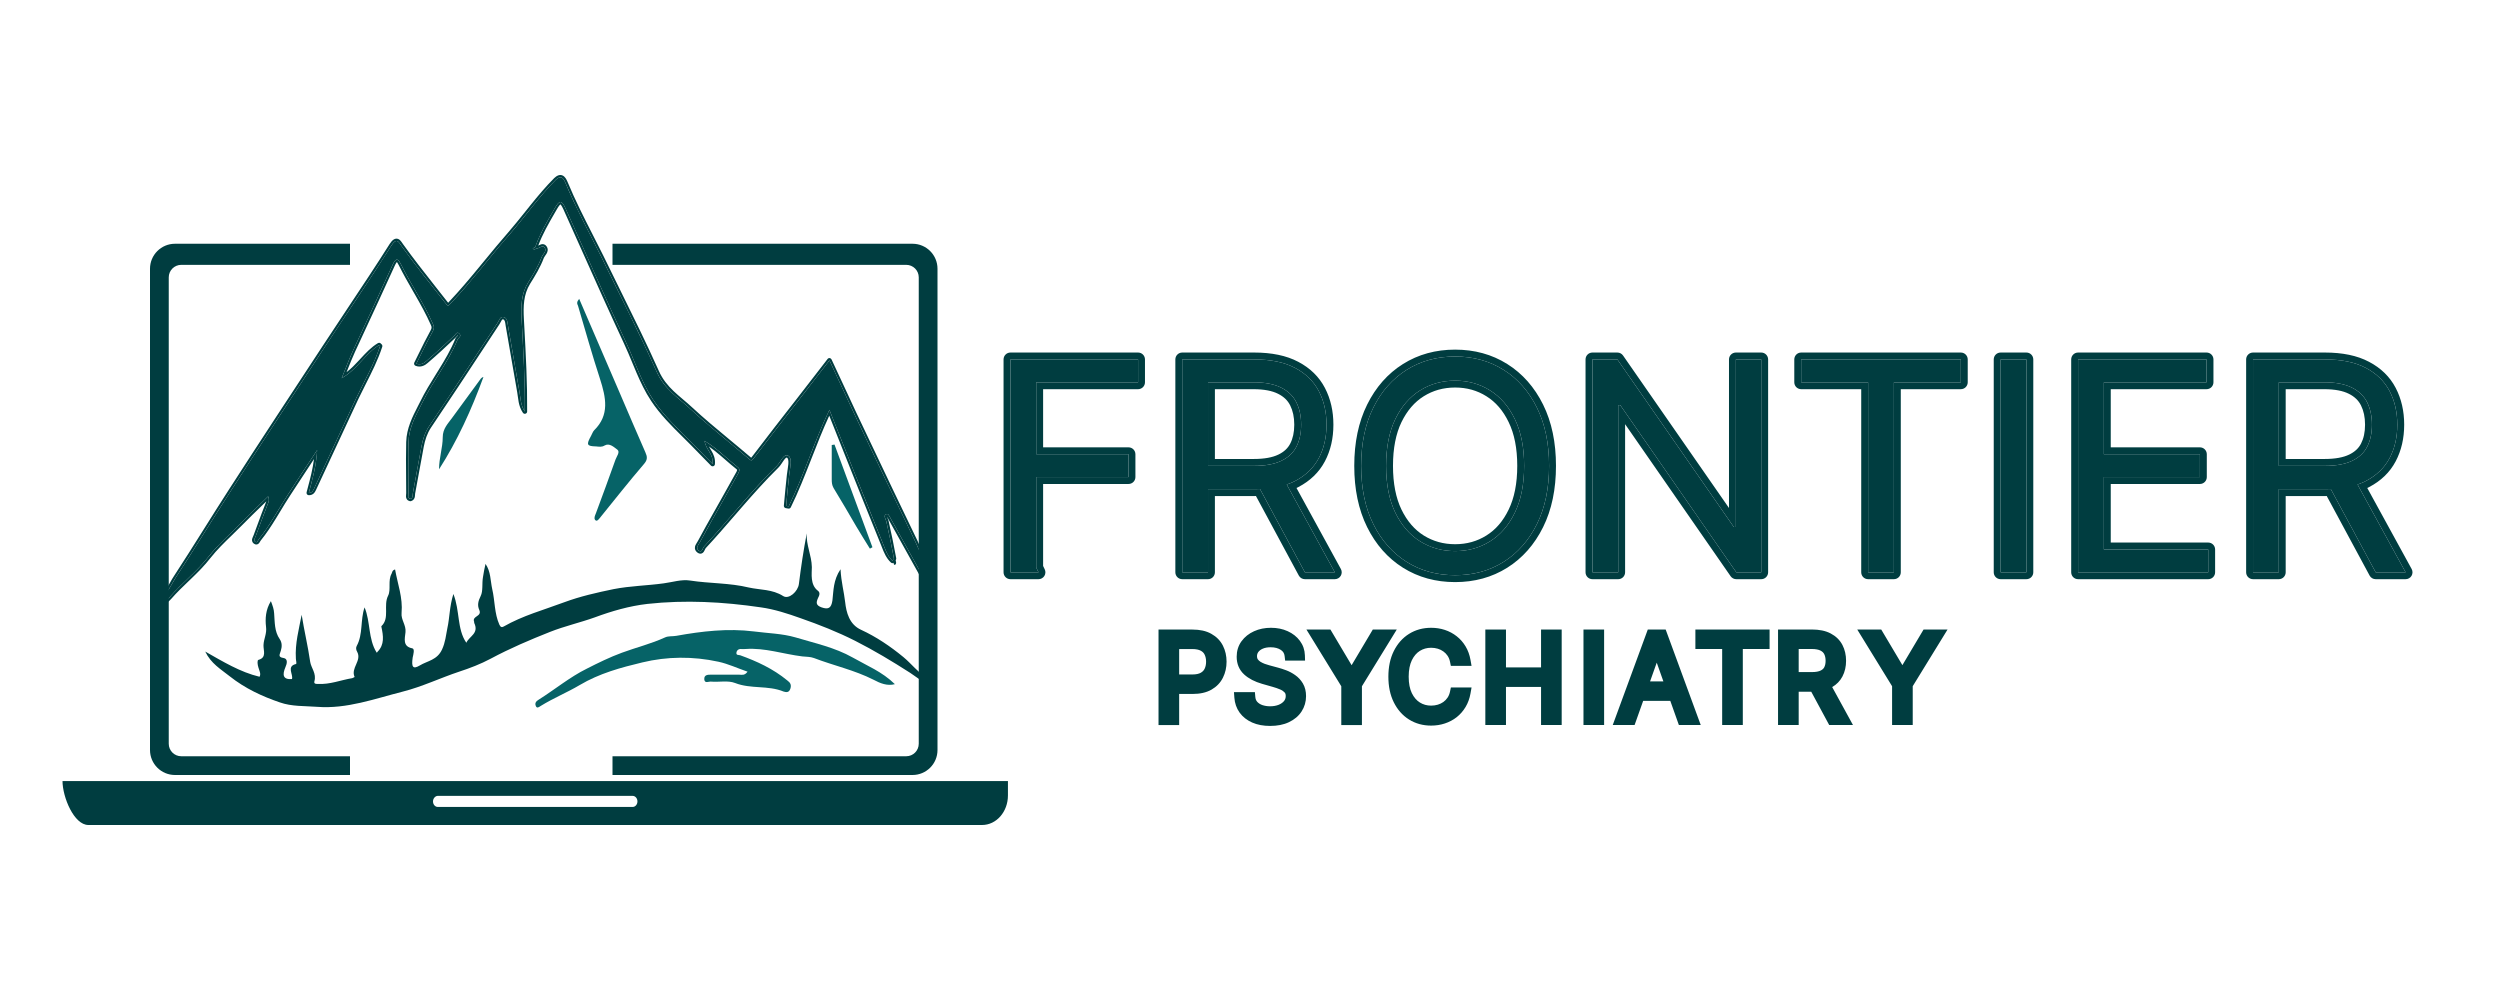 <svg width="200" height="80" viewBox="0 0 200 80" fill="none" xmlns="http://www.w3.org/2000/svg">
<path fill-rule="evenodd" clip-rule="evenodd" d="M122.954 41.926C123.603 40.618 123.927 39.065 123.927 37.269C123.927 35.473 123.603 33.921 122.954 32.612C122.305 31.304 121.416 30.295 120.285 29.586C119.154 28.876 117.862 28.521 116.41 28.521C114.957 28.521 113.666 28.876 112.535 29.586C111.404 30.295 110.514 31.304 109.865 32.612C109.217 33.921 108.892 35.473 108.892 37.269C108.892 39.065 109.217 40.618 109.865 41.926C110.514 43.234 111.404 44.243 112.535 44.953C113.666 45.662 114.957 46.017 116.41 46.017C117.862 46.017 119.154 45.662 120.285 44.953C121.416 44.243 122.305 43.234 122.954 41.926ZM121.191 33.535C121.685 34.55 121.931 35.795 121.931 37.269C121.931 38.744 121.685 39.988 121.191 41.003C120.703 42.017 120.041 42.785 119.204 43.306C118.372 43.827 117.441 44.088 116.41 44.088C115.379 44.088 114.444 43.827 113.607 43.306C112.776 42.785 112.113 42.017 111.62 41.003C111.132 39.988 110.888 38.744 110.888 37.269C110.888 35.795 111.132 34.55 111.62 33.535C112.113 32.521 112.776 31.753 113.607 31.232C114.444 30.711 115.379 30.451 116.41 30.451C117.441 30.451 118.372 30.711 119.204 31.232C120.041 31.753 120.703 32.521 121.191 33.535ZM138.87 28.754H140.899V45.784H138.903L129.623 32.413H129.457V45.784H127.395V28.754H129.39L138.704 42.159H138.87V28.754ZM144.094 28.754V30.584H149.45V45.784H151.512V30.584H156.867V28.754H144.094ZM160.05 28.754H162.112V45.784H160.05V28.754ZM176.525 28.754H166.247V45.784H176.658V43.955H168.309V38.167H175.993V36.338H168.309V30.584H176.525V28.754ZM185.996 28.754H180.242V45.784H182.304V39.132H186.03C186.177 39.132 186.322 39.129 186.463 39.124L190.054 45.784H192.449L188.602 38.762C188.843 38.68 189.069 38.584 189.281 38.475C190.129 38.032 190.758 37.422 191.169 36.646C191.579 35.869 191.784 34.98 191.784 33.976C191.784 32.973 191.579 32.078 191.169 31.29C190.758 30.503 190.126 29.885 189.273 29.436C188.419 28.981 187.327 28.754 185.996 28.754ZM182.304 37.269H185.963C186.872 37.269 187.604 37.136 188.158 36.87C188.718 36.604 189.123 36.227 189.373 35.739C189.628 35.246 189.755 34.658 189.755 33.976C189.755 33.294 189.628 32.698 189.373 32.188C189.118 31.678 188.71 31.285 188.15 31.008C187.59 30.725 186.85 30.584 185.93 30.584H182.304V37.269ZM94.579 45.784V28.754H100.334C101.664 28.754 102.756 28.981 103.61 29.436C104.464 29.885 105.096 30.503 105.506 31.29C105.916 32.078 106.121 32.973 106.121 33.976C106.121 34.98 105.916 35.869 105.506 36.646C105.096 37.422 104.466 38.032 103.618 38.475C103.407 38.584 103.18 38.68 102.939 38.762L106.786 45.784H104.392L100.801 39.124C100.659 39.129 100.514 39.132 100.367 39.132H96.641V45.784H94.579ZM100.3 37.269H96.641V30.584H100.267C101.187 30.584 101.927 30.725 102.487 31.008C103.047 31.285 103.455 31.678 103.71 32.188C103.965 32.698 104.092 33.294 104.092 33.976C104.092 34.658 103.965 35.246 103.71 35.739C103.46 36.227 103.056 36.604 102.496 36.87C101.941 37.136 101.21 37.269 100.3 37.269ZM80.836 28.754V45.784H82.898H83.082L82.898 45.402V43.88V41.976V38.167H90.282V36.338H82.898V30.584H91.047V28.754H80.836Z" fill="#003D40"/>
<path fill-rule="evenodd" clip-rule="evenodd" d="M118.911 42.84L118.912 42.839C119.649 42.38 120.245 41.698 120.694 40.764L120.695 40.762C121.143 39.842 121.38 38.685 121.38 37.269C121.38 35.853 121.143 34.697 120.695 33.777L120.694 33.774C120.245 32.84 119.649 32.158 118.912 31.7L118.911 31.699C118.172 31.236 117.343 31.002 116.41 31.002C115.477 31.002 114.644 31.236 113.899 31.7C113.168 32.158 112.571 32.84 112.116 33.776C111.673 34.696 111.439 35.853 111.439 37.269C111.439 38.685 111.673 39.843 112.116 40.763C112.571 41.698 113.168 42.381 113.899 42.839C114.645 43.303 115.477 43.537 116.41 43.537C117.343 43.537 118.172 43.303 118.911 42.84ZM113.607 43.306C112.776 42.785 112.113 42.017 111.62 41.003C111.132 39.989 110.888 38.744 110.888 37.269C110.888 35.795 111.132 34.55 111.62 33.536C112.113 32.521 112.776 31.753 113.607 31.232C114.444 30.711 115.378 30.451 116.41 30.451C117.441 30.451 118.372 30.711 119.204 31.232C120.041 31.753 120.703 32.521 121.191 33.536C121.684 34.55 121.931 35.795 121.931 37.269C121.931 38.744 121.684 39.989 121.191 41.003C120.703 42.017 120.041 42.785 119.204 43.306C118.372 43.828 117.441 44.088 116.41 44.088C115.378 44.088 114.444 43.828 113.607 43.306ZM140.899 28.203C141.203 28.203 141.45 28.45 141.45 28.754V45.784C141.45 46.089 141.203 46.335 140.899 46.335H138.903C138.723 46.335 138.553 46.247 138.45 46.099L130.008 33.934V45.784C130.008 46.089 129.761 46.335 129.457 46.335H127.394C127.09 46.335 126.843 46.089 126.843 45.784V28.754C126.843 28.45 127.09 28.203 127.394 28.203H129.39C129.571 28.203 129.74 28.292 129.843 28.44L138.319 40.64V28.754C138.319 28.45 138.566 28.203 138.87 28.203H140.899ZM138.87 42.159H138.704L129.39 28.754H127.394V45.784H129.457V32.413H129.623L138.903 45.784H140.899V28.754H138.87V42.159ZM144.094 31.135C143.79 31.135 143.543 30.888 143.543 30.584V28.754C143.543 28.45 143.79 28.203 144.094 28.203H156.867C157.171 28.203 157.418 28.45 157.418 28.754V30.584C157.418 30.888 157.171 31.135 156.867 31.135H152.063V45.784C152.063 46.089 151.816 46.335 151.512 46.335H149.449C149.145 46.335 148.898 46.089 148.898 45.784V31.135H144.094ZM149.449 30.584V45.784H151.512V30.584H156.867V28.754H144.094V30.584H149.449ZM162.112 28.203C162.416 28.203 162.663 28.45 162.663 28.754V45.784C162.663 46.089 162.416 46.335 162.112 46.335H160.05C159.745 46.335 159.499 46.089 159.499 45.784V28.754C159.499 28.45 159.745 28.203 160.05 28.203H162.112ZM165.696 28.754C165.696 28.45 165.942 28.203 166.247 28.203H176.525C176.829 28.203 177.076 28.45 177.076 28.754V30.584C177.076 30.888 176.829 31.135 176.525 31.135H168.86V35.787H175.993C176.297 35.787 176.544 36.034 176.544 36.338V38.167C176.544 38.472 176.297 38.718 175.993 38.718H168.86V43.404H176.658C176.962 43.404 177.209 43.651 177.209 43.955V45.784C177.209 46.089 176.962 46.335 176.658 46.335H166.247C165.942 46.335 165.696 46.089 165.696 45.784V28.754ZM168.309 43.955V38.167H175.993V36.338H168.309V30.584H176.525V28.754H166.247V45.784H176.658V43.955H168.309ZM179.691 28.754C179.691 28.45 179.938 28.203 180.242 28.203H185.996C187.384 28.203 188.572 28.439 189.53 28.949C190.473 29.445 191.191 30.141 191.657 31.036C192.113 31.911 192.335 32.896 192.335 33.976C192.335 35.056 192.113 36.037 191.656 36.903C191.189 37.787 190.474 38.473 189.536 38.963L189.534 38.965C189.484 38.99 189.433 39.015 189.382 39.04L192.932 45.52C193.026 45.69 193.022 45.898 192.923 46.065C192.824 46.233 192.644 46.335 192.449 46.335H190.054C189.852 46.335 189.665 46.224 189.569 46.046L186.139 39.682C186.102 39.683 186.066 39.683 186.03 39.683H182.855V45.784C182.855 46.089 182.608 46.335 182.304 46.335H180.242C179.938 46.335 179.691 46.089 179.691 45.784V28.754ZM182.304 39.132H186.03C186.177 39.132 186.322 39.129 186.463 39.124L190.054 45.784H192.449L188.602 38.762C188.782 38.701 188.954 38.632 189.117 38.556C189.173 38.53 189.227 38.503 189.281 38.475C190.129 38.032 190.758 37.422 191.169 36.646C191.579 35.87 191.784 34.98 191.784 33.976C191.784 32.973 191.579 32.078 191.169 31.29C190.758 30.503 190.126 29.885 189.273 29.436C188.419 28.981 187.327 28.754 185.996 28.754H180.242V45.784H182.304V39.132ZM187.92 36.373L187.922 36.373C188.387 36.151 188.695 35.854 188.882 35.488L188.883 35.486C189.089 35.087 189.204 34.59 189.204 33.976C189.204 33.363 189.09 32.855 188.88 32.435C188.683 32.042 188.369 31.731 187.906 31.502L187.902 31.5C187.446 31.27 186.801 31.135 185.93 31.135H182.855V36.718H185.963C186.826 36.718 187.467 36.591 187.92 36.373ZM94.028 28.754C94.028 28.45 94.275 28.203 94.579 28.203H100.333C101.721 28.203 102.91 28.44 103.868 28.949C104.811 29.446 105.528 30.141 105.994 31.036C106.451 31.911 106.672 32.896 106.672 33.976C106.672 35.056 106.451 36.037 105.993 36.903C105.526 37.787 104.811 38.473 103.873 38.963L103.871 38.965C103.821 38.99 103.771 39.015 103.72 39.04L107.27 45.52C107.363 45.69 107.36 45.898 107.26 46.065C107.161 46.233 106.981 46.335 106.786 46.335H104.391C104.189 46.335 104.003 46.224 103.906 46.046L100.476 39.682C100.44 39.683 100.403 39.683 100.367 39.683H97.192V45.784C97.192 46.089 96.946 46.335 96.641 46.335H94.579C94.275 46.335 94.028 46.089 94.028 45.784V28.754ZM100.8 39.124L104.391 45.784H106.786L102.939 38.762C103.119 38.701 103.291 38.632 103.454 38.556C103.51 38.53 103.564 38.503 103.618 38.475C104.466 38.032 105.095 37.422 105.506 36.646C105.916 35.87 106.121 34.98 106.121 33.976C106.121 32.973 105.916 32.078 105.506 31.29C105.095 30.503 104.464 29.885 103.61 29.436C102.756 28.981 101.664 28.754 100.333 28.754H94.579V45.784H96.641V39.132H100.367C100.514 39.132 100.659 39.129 100.8 39.124ZM103.71 35.739C103.965 35.246 104.092 34.658 104.092 33.976C104.092 33.294 103.965 32.699 103.71 32.188C103.455 31.678 103.047 31.285 102.487 31.008C101.927 30.725 101.187 30.584 100.267 30.584H96.641V37.269H100.3C101.209 37.269 101.941 37.136 102.495 36.87C103.055 36.604 103.46 36.227 103.71 35.739ZM97.192 36.718H100.3C101.163 36.718 101.804 36.591 102.257 36.373L102.259 36.373C102.724 36.151 103.032 35.854 103.219 35.488L103.22 35.486C103.427 35.087 103.541 34.59 103.541 33.976C103.541 33.363 103.427 32.855 103.217 32.435C103.021 32.042 102.706 31.731 102.243 31.502L102.239 31.5C101.783 31.27 101.138 31.135 100.267 31.135H97.192V36.718ZM80.835 46.335C80.531 46.335 80.284 46.089 80.284 45.784V28.754C80.284 28.45 80.531 28.203 80.835 28.203H91.047C91.351 28.203 91.598 28.45 91.598 28.754V30.584C91.598 30.888 91.351 31.135 91.047 31.135H83.449V35.787H90.282C90.586 35.787 90.833 36.034 90.833 36.338V38.167C90.833 38.472 90.586 38.718 90.282 38.718H83.449V45.276L83.578 45.546C83.66 45.716 83.649 45.917 83.548 46.078C83.447 46.238 83.271 46.335 83.082 46.335H80.835ZM83.082 45.784L82.898 45.402V38.167H90.282V36.338H82.898V30.584H91.047V28.754H80.835V45.784H83.082ZM124.478 37.269C124.478 39.131 124.142 40.771 123.448 42.171C122.758 43.561 121.802 44.651 120.577 45.42C119.351 46.189 117.956 46.568 116.41 46.568C114.863 46.568 113.468 46.189 112.242 45.42C111.017 44.651 110.061 43.561 109.372 42.171C108.678 40.771 108.341 39.131 108.341 37.269C108.341 35.407 108.678 33.768 109.372 32.368C110.061 30.977 111.017 29.888 112.242 29.119C113.468 28.349 114.863 27.97 116.41 27.97C117.956 27.97 119.351 28.349 120.577 29.119C121.802 29.888 122.758 30.977 123.448 32.368C124.142 33.768 124.478 35.407 124.478 37.269ZM160.05 28.754H162.112V45.784H160.05V28.754ZM123.927 37.269C123.927 39.066 123.602 40.618 122.954 41.926C122.305 43.234 121.415 44.243 120.285 44.953C119.154 45.663 117.862 46.017 116.41 46.017C114.957 46.017 113.665 45.663 112.534 44.953C111.404 44.243 110.514 43.234 109.865 41.926C109.217 40.618 108.892 39.066 108.892 37.269C108.892 35.473 109.217 33.921 109.865 32.613C110.514 31.304 111.404 30.295 112.534 29.586C113.665 28.876 114.957 28.521 116.41 28.521C117.862 28.521 119.154 28.876 120.285 29.586C121.415 30.295 122.305 31.304 122.954 32.613C123.602 33.921 123.927 35.473 123.927 37.269ZM182.304 37.269V30.584H185.93C186.85 30.584 187.59 30.725 188.15 31.008C188.71 31.285 189.117 31.678 189.372 32.188C189.627 32.699 189.755 33.294 189.755 33.976C189.755 34.658 189.627 35.246 189.372 35.739C189.123 36.227 188.718 36.604 188.158 36.87C187.604 37.136 186.872 37.269 185.963 37.269H182.304Z" fill="#003D40"/>
<path fill-rule="evenodd" clip-rule="evenodd" d="M102.769 52.481L102.812 52.846H104.404L104.391 52.419C104.377 51.993 104.243 51.604 103.99 51.265C103.744 50.932 103.416 50.677 103.019 50.497C102.615 50.311 102.164 50.223 101.676 50.223C101.19 50.223 100.737 50.312 100.325 50.499C99.915 50.683 99.577 50.949 99.323 51.298L99.322 51.298C99.06 51.659 98.934 52.078 98.934 52.539C98.934 53.102 99.13 53.588 99.534 53.958C99.904 54.296 100.388 54.54 100.963 54.706L101.803 54.946L101.805 54.946C102.028 55.008 102.233 55.08 102.421 55.16C102.581 55.229 102.695 55.312 102.774 55.401C102.821 55.454 102.859 55.534 102.859 55.679C102.859 55.839 102.814 55.965 102.729 56.075C102.632 56.195 102.495 56.3 102.3 56.381C102.107 56.459 101.879 56.503 101.609 56.503C101.381 56.503 101.174 56.469 100.986 56.406C100.813 56.345 100.681 56.257 100.578 56.146C100.496 56.054 100.44 55.93 100.424 55.75L100.392 55.372H98.717L98.749 55.815C98.781 56.257 98.918 56.659 99.168 57.007L99.168 57.008L99.169 57.009C99.421 57.356 99.761 57.619 100.174 57.803L100.175 57.803C100.596 57.989 101.078 58.074 101.609 58.074C102.177 58.074 102.686 57.98 103.121 57.771C103.547 57.568 103.89 57.285 104.128 56.914C104.366 56.547 104.484 56.136 104.484 55.692C104.484 55.317 104.407 54.97 104.229 54.672C104.07 54.405 103.864 54.181 103.613 54.007C103.386 53.846 103.146 53.717 102.892 53.622C102.665 53.537 102.455 53.468 102.261 53.417L101.569 53.23L101.568 53.23C101.455 53.2 101.329 53.161 101.187 53.111C101.064 53.066 100.946 53.009 100.833 52.94C100.743 52.883 100.673 52.815 100.618 52.737C100.584 52.684 100.559 52.611 100.559 52.499C100.559 52.367 100.595 52.259 100.665 52.161C100.742 52.058 100.855 51.966 101.022 51.894C101.186 51.823 101.392 51.781 101.649 51.781C101.998 51.781 102.264 51.859 102.467 51.993C102.649 52.112 102.743 52.265 102.769 52.481ZM116.069 53.271H117.724L117.638 52.786C117.568 52.392 117.439 52.032 117.246 51.711C117.057 51.394 116.82 51.123 116.535 50.9C116.252 50.677 115.935 50.508 115.587 50.393C115.241 50.279 114.874 50.223 114.49 50.223C113.838 50.223 113.244 50.383 112.72 50.712C112.197 51.04 111.792 51.504 111.502 52.089C111.209 52.681 111.07 53.368 111.07 54.135C111.07 54.903 111.209 55.59 111.502 56.182C111.792 56.767 112.197 57.231 112.72 57.559C113.244 57.888 113.838 58.048 114.49 58.048C114.874 58.048 115.241 57.992 115.587 57.877C115.935 57.763 116.251 57.596 116.534 57.375L116.535 57.374L116.536 57.373C116.82 57.148 117.057 56.876 117.246 56.559C117.439 56.237 117.568 55.877 117.638 55.485L117.724 54.999H116.07L116.001 55.329C115.962 55.517 115.896 55.674 115.807 55.808L115.806 55.809C115.714 55.947 115.602 56.063 115.47 56.158C115.338 56.252 115.19 56.324 115.024 56.374C114.855 56.424 114.678 56.45 114.49 56.45C114.151 56.45 113.854 56.365 113.588 56.2C113.331 56.038 113.115 55.795 112.946 55.449C112.785 55.114 112.695 54.681 112.695 54.135C112.695 53.59 112.785 53.157 112.946 52.822C113.115 52.476 113.331 52.232 113.588 52.071C113.854 51.906 114.151 51.821 114.49 51.821C114.678 51.821 114.855 51.847 115.024 51.897C115.189 51.946 115.336 52.019 115.468 52.115L115.47 52.116L115.473 52.118C115.603 52.21 115.714 52.324 115.806 52.462L115.807 52.464L115.808 52.465C115.896 52.595 115.962 52.751 116.001 52.941L116.069 53.271ZM118.827 50.361V57.999H120.478V54.953H123.284V57.999H124.935V50.361H123.284V53.394H120.478V50.361H118.827ZM128.329 57.999V50.361H126.678V57.999H128.329ZM129.02 57.999H130.768L131.453 56.07H133.624L134.309 57.999H136.058L133.253 50.361H131.824L129.02 57.999ZM132.539 53.012L133.071 54.512H132.006L132.539 53.012ZM135.631 50.361V51.919H137.773V57.999H139.425V51.919H141.567V50.361H135.631ZM142.243 50.361V57.999H143.895V55.338H144.9L146.335 57.999H148.237L146.575 54.966C146.928 54.759 147.205 54.478 147.392 54.124C147.592 53.746 147.686 53.322 147.686 52.863C147.686 52.404 147.592 51.979 147.394 51.597C147.187 51.202 146.871 50.897 146.462 50.681C146.043 50.458 145.533 50.361 144.958 50.361H142.243ZM143.895 53.767V51.919H144.932C145.263 51.919 145.488 51.971 145.633 52.044L145.635 52.045L145.636 52.046C145.788 52.121 145.881 52.217 145.939 52.333C146.007 52.469 146.048 52.642 146.048 52.863C146.048 53.084 146.007 53.251 145.941 53.378L145.941 53.38C145.888 53.483 145.799 53.574 145.646 53.647L145.644 53.648C145.498 53.718 145.274 53.767 144.945 53.767H143.895ZM150.498 50.361H148.579L151.367 54.896V57.999H153.018V54.896L155.805 50.361H153.886L152.192 53.212L150.498 50.361ZM106.435 50.365H104.516L107.303 54.9V58.004H108.954V54.9L111.741 50.365H109.823L108.129 53.216L106.435 50.365ZM92.682 50.365V58.004H94.333V55.516H95.41C95.987 55.516 96.498 55.411 96.918 55.172L96.919 55.172L96.92 55.171C97.325 54.938 97.635 54.618 97.836 54.212C98.031 53.821 98.125 53.393 98.125 52.934C98.125 52.474 98.031 52.046 97.835 51.657C97.631 51.252 97.318 50.936 96.91 50.708C96.49 50.469 95.977 50.365 95.397 50.365H92.682ZM94.333 53.958V51.923H95.37C95.7 51.923 95.92 51.98 96.061 52.058L96.063 52.059L96.064 52.059C96.216 52.142 96.313 52.247 96.372 52.376L96.373 52.377L96.374 52.379C96.446 52.531 96.487 52.713 96.487 52.934C96.487 53.154 96.446 53.338 96.373 53.493L96.372 53.495C96.311 53.626 96.213 53.735 96.06 53.822C95.922 53.901 95.707 53.958 95.383 53.958H94.333Z" fill="#003D40"/>
<path d="M5 62.467C5 63.78 5.925 66 7.072 66H78.563C79.71 66 80.635 64.946 80.635 63.632V62.485H5V62.467ZM50.607 64.557H35.028C34.806 64.557 34.64 64.354 34.64 64.113C34.64 63.873 34.825 63.669 35.028 63.669H50.607C50.829 63.669 50.995 63.873 50.995 64.113C50.995 64.354 50.829 64.557 50.607 64.557Z" fill="#003D40"/>
<path d="M12.921 47.684C13.494 47.388 13.716 46.722 14.049 46.222C15.548 43.928 16.991 41.56 18.471 39.265C20.95 35.417 23.467 31.587 25.983 27.757C27.759 25.038 29.591 22.373 31.33 19.616C31.737 18.988 31.903 19.376 32.089 19.635C33.217 21.208 34.42 22.688 35.604 24.205C35.826 24.483 35.826 24.538 36.085 24.242C37.731 22.503 39.193 20.542 40.784 18.728C42.024 17.304 43.134 15.713 44.466 14.38C44.855 14.011 45.058 14.214 45.225 14.603C46.076 16.656 47.13 18.58 48.111 20.56C49.591 23.613 51.145 26.629 52.533 29.737C53.162 31.162 54.291 31.828 55.253 32.734C56.751 34.122 58.342 35.361 59.897 36.694C60.1 36.86 60.119 36.897 60.304 36.657C61.488 35.102 62.69 33.548 63.893 32.013C64.707 30.977 65.503 29.922 66.354 28.83C67.02 30.236 67.667 31.661 68.333 33.086C69.962 36.509 71.59 39.95 73.236 43.354C73.532 43.983 73.773 44.686 74.217 45.204C74.217 45.593 74.217 45.963 74.217 46.352C73.902 46.499 73.865 46.185 73.754 45.981C72.922 44.483 72.089 42.984 71.257 41.486C71.146 41.282 71.053 41.023 70.868 41.153C70.665 41.264 70.85 41.504 70.905 41.708C71.127 42.688 71.331 43.687 71.516 44.686C71.479 44.742 71.442 44.797 71.405 44.871C70.998 44.501 70.831 43.965 70.628 43.465C69.203 39.968 67.815 36.453 66.354 32.79C65.114 35.38 64.3 38.063 63.097 40.505C63.023 40.486 62.968 40.486 62.894 40.468C62.968 39.654 63.042 38.821 63.134 38.007C63.19 37.471 63.412 36.712 63.079 36.472C62.709 36.213 62.45 36.99 62.135 37.286C60.082 39.302 58.287 41.615 56.326 43.724C56.196 43.854 56.159 44.298 55.863 44.02C55.641 43.798 55.9 43.558 55.993 43.373C56.585 42.263 57.214 41.171 57.824 40.079C58.231 39.358 58.638 38.618 59.045 37.896C59.157 37.711 59.212 37.526 59.045 37.397C58.176 36.712 57.38 35.88 56.363 35.269C56.474 35.991 57.084 36.305 57.01 37.119C56.418 36.509 55.9 35.991 55.382 35.454C54.291 34.344 53.125 33.308 52.237 31.957C51.312 30.57 50.794 28.904 50.072 27.369C48.425 23.835 46.853 20.246 45.243 16.675C44.929 15.99 44.762 15.99 44.374 16.675C43.8 17.674 43.208 18.654 42.819 19.765C42.745 19.802 42.671 19.838 42.616 19.894C42.727 19.987 42.819 19.95 42.912 19.876C43.134 19.913 43.393 19.543 43.578 19.82C43.763 20.098 43.43 20.32 43.337 20.56C43.06 21.3 42.653 21.966 42.246 22.614C41.691 23.52 41.672 24.501 41.728 25.537C41.857 27.961 42.005 30.384 41.987 32.919C41.635 32.401 41.654 31.865 41.561 31.365C41.247 29.589 40.951 27.813 40.636 26.037C40.599 25.778 40.581 25.445 40.303 25.371C40.007 25.297 39.952 25.611 39.804 25.833C37.99 28.59 36.177 31.365 34.327 34.103C33.994 34.603 33.828 35.139 33.717 35.713C33.476 36.953 33.273 38.192 33.032 39.432C32.995 39.598 33.069 39.839 32.828 39.913C32.588 39.857 32.681 39.617 32.681 39.45C32.681 38.081 32.644 36.731 32.681 35.361C32.718 34.159 33.291 33.197 33.791 32.198C34.642 30.459 35.863 28.978 36.603 27.165C36.677 26.999 36.991 26.888 36.714 26.666C36.529 26.518 36.455 26.758 36.325 26.869C35.585 27.572 34.845 28.257 34.087 28.904C33.902 29.071 33.624 29.219 33.31 29.089C33.735 28.238 34.142 27.369 34.605 26.536C34.734 26.296 34.753 26.148 34.623 25.889C33.883 24.224 32.865 22.743 32.07 21.134C31.903 20.801 31.718 20.523 31.441 21.115C30.386 23.446 29.313 25.741 28.24 28.053C27.944 28.701 27.685 29.385 27.334 30.255C28.592 29.552 29.239 28.257 30.331 27.609C30.349 27.628 30.386 27.665 30.405 27.683C29.924 29.163 29.147 30.477 28.499 31.846C27.37 34.27 26.242 36.694 25.113 39.117C25.021 39.302 24.947 39.432 24.706 39.432C24.984 38.359 25.298 37.323 25.372 36.009C24.521 37.286 23.781 38.414 23.041 39.561C22.264 40.745 21.598 42.041 20.71 43.132C20.617 43.243 20.58 43.465 20.414 43.336C20.266 43.225 20.395 43.058 20.451 42.91C20.765 42.078 21.061 41.227 21.394 40.394C21.468 40.191 21.579 40.024 21.45 39.709C20.691 40.45 19.951 41.153 19.23 41.893C18.379 42.762 17.454 43.558 16.695 44.52C15.751 45.741 14.567 46.629 13.587 47.758C13.383 47.98 13.217 48.146 12.921 48.109C12.921 48.017 12.921 47.85 12.921 47.684Z" fill="#003D40"/>
<path fill-rule="evenodd" clip-rule="evenodd" d="M12.736 47.684C12.736 47.614 12.774 47.551 12.836 47.519C13.08 47.393 13.257 47.185 13.419 46.93C13.494 46.811 13.564 46.686 13.636 46.558L13.651 46.529C13.727 46.393 13.807 46.252 13.895 46.12C14.719 44.858 15.524 43.578 16.328 42.3C16.987 41.251 17.646 40.203 18.316 39.165C20.795 35.316 23.312 31.486 25.828 27.656C26.496 26.633 27.171 25.62 27.845 24.607C28.967 22.922 30.087 21.239 31.173 19.518L31.174 19.516C31.281 19.351 31.386 19.231 31.495 19.161C31.616 19.085 31.746 19.07 31.867 19.123C31.97 19.169 32.045 19.255 32.096 19.322C32.126 19.361 32.162 19.415 32.193 19.46C32.211 19.487 32.227 19.511 32.239 19.527C33.088 20.711 33.979 21.841 34.875 22.978C35.166 23.347 35.458 23.717 35.749 24.09C35.77 24.117 35.788 24.14 35.804 24.16C35.823 24.184 35.839 24.204 35.853 24.221C35.876 24.198 35.906 24.166 35.945 24.12C35.947 24.118 35.949 24.116 35.95 24.115C36.769 23.25 37.543 22.329 38.312 21.395C38.457 21.22 38.601 21.045 38.745 20.869C39.37 20.108 39.997 19.345 40.645 18.607C41.113 18.069 41.561 17.508 42.013 16.944C42.157 16.764 42.301 16.584 42.446 16.404C43.046 15.66 43.662 14.923 44.335 14.25L44.338 14.247C44.547 14.048 44.775 13.937 45.003 14.038C45.105 14.083 45.182 14.162 45.241 14.244C45.3 14.328 45.35 14.427 45.395 14.53L45.395 14.532C46.009 16.013 46.728 17.424 47.452 18.845C47.728 19.386 48.005 19.929 48.277 20.478L48.277 20.479C48.724 21.402 49.179 22.322 49.634 23.243C50.682 25.365 51.733 27.492 52.702 29.662L52.702 29.662C53.004 30.345 53.425 30.848 53.895 31.296C54.131 31.52 54.378 31.73 54.63 31.942L54.649 31.959C54.893 32.165 55.141 32.375 55.379 32.599C56.343 33.492 57.342 34.32 58.349 35.155C58.904 35.615 59.46 36.076 60.015 36.552C60.028 36.562 60.039 36.571 60.049 36.579C60.068 36.595 60.083 36.608 60.097 36.618C60.112 36.601 60.131 36.577 60.157 36.544C61.341 34.989 62.544 33.435 63.747 31.899L63.747 31.898C64.193 31.331 64.631 30.761 65.077 30.181C65.446 29.701 65.82 29.214 66.208 28.717C66.247 28.666 66.31 28.639 66.374 28.646C66.438 28.654 66.493 28.693 66.521 28.751C66.916 29.587 67.306 30.43 67.697 31.275C67.964 31.852 68.231 32.43 68.501 33.007C68.82 33.678 69.139 34.349 69.458 35.021C70.767 37.777 72.079 40.537 73.403 43.274L73.404 43.276C73.475 43.426 73.542 43.581 73.609 43.734L73.621 43.762C73.692 43.924 73.763 44.085 73.838 44.241C73.988 44.554 74.151 44.843 74.357 45.084C74.386 45.118 74.402 45.16 74.402 45.204V46.352C74.402 46.423 74.36 46.488 74.296 46.519C74.195 46.566 74.089 46.59 73.984 46.565C73.878 46.539 73.806 46.472 73.76 46.407C73.715 46.346 73.683 46.275 73.659 46.219C73.654 46.207 73.649 46.195 73.644 46.184C73.625 46.139 73.61 46.103 73.592 46.07C73.592 46.07 73.592 46.07 73.592 46.07L71.095 41.575L71.094 41.574C71.079 41.547 71.064 41.518 71.051 41.492C71.037 41.465 71.025 41.44 71.012 41.417C70.994 41.383 70.979 41.357 70.965 41.337C70.966 41.34 70.967 41.342 70.968 41.346C70.978 41.382 70.995 41.424 71.018 41.48L71.019 41.482C71.04 41.533 71.066 41.596 71.083 41.659C71.084 41.661 71.085 41.664 71.085 41.667C71.308 42.65 71.512 43.651 71.697 44.653C71.706 44.7 71.696 44.749 71.669 44.789C71.632 44.845 71.601 44.892 71.57 44.954C71.544 45.006 71.495 45.043 71.438 45.053C71.382 45.064 71.323 45.047 71.28 45.008C70.897 44.66 70.707 44.175 70.539 43.744C70.511 43.672 70.484 43.603 70.456 43.535C69.393 40.926 68.35 38.306 67.282 35.622C66.971 34.839 66.657 34.05 66.34 33.254C65.815 34.39 65.364 35.542 64.917 36.686L64.884 36.77C64.375 38.069 63.868 39.358 63.263 40.587C63.225 40.665 63.137 40.706 63.052 40.684C63.026 40.678 63.002 40.674 62.969 40.67C62.937 40.665 62.896 40.659 62.849 40.648C62.76 40.625 62.701 40.542 62.709 40.451C62.715 40.389 62.721 40.327 62.726 40.264C62.795 39.511 62.865 38.741 62.95 37.987C62.963 37.866 62.984 37.733 63.004 37.604C63.007 37.585 63.01 37.566 63.013 37.546C63.036 37.396 63.058 37.25 63.068 37.115C63.078 36.979 63.075 36.865 63.055 36.778C63.036 36.692 63.005 36.647 62.971 36.622C62.949 36.606 62.936 36.605 62.932 36.605C62.928 36.604 62.92 36.605 62.903 36.613C62.862 36.634 62.806 36.686 62.734 36.782C62.683 36.849 62.635 36.922 62.583 37.001C62.561 37.033 62.54 37.066 62.517 37.1C62.443 37.21 62.358 37.329 62.264 37.419C61.243 38.422 60.285 39.499 59.335 40.592C59.145 40.811 58.954 41.031 58.764 41.251C58.006 42.127 57.247 43.005 56.461 43.85C56.459 43.852 56.458 43.853 56.456 43.855C56.457 43.855 56.455 43.856 56.452 43.861C56.449 43.865 56.445 43.871 56.441 43.879C56.431 43.895 56.42 43.916 56.407 43.943C56.404 43.95 56.401 43.957 56.398 43.965C56.376 44.011 56.346 44.076 56.31 44.129C56.27 44.188 56.191 44.281 56.06 44.294C55.932 44.306 55.823 44.236 55.736 44.155C55.735 44.154 55.734 44.153 55.732 44.151C55.65 44.069 55.602 43.974 55.592 43.869C55.583 43.77 55.609 43.68 55.64 43.608C55.671 43.538 55.713 43.472 55.747 43.42C55.752 43.413 55.756 43.406 55.761 43.399C55.791 43.353 55.812 43.32 55.827 43.29C55.828 43.289 55.828 43.287 55.829 43.286C56.256 42.485 56.703 41.693 57.147 40.906C57.32 40.6 57.492 40.294 57.663 39.989L57.663 39.989C57.866 39.628 58.07 39.263 58.273 38.898L58.274 38.896C58.477 38.531 58.681 38.166 58.884 37.805C58.885 37.804 58.886 37.803 58.887 37.801C58.938 37.715 58.962 37.653 58.965 37.611C58.966 37.593 58.964 37.583 58.961 37.576C58.959 37.57 58.952 37.558 58.932 37.543L58.931 37.542C58.633 37.308 58.341 37.054 58.05 36.801C57.913 36.682 57.777 36.563 57.639 36.446C57.341 36.192 57.037 35.945 56.714 35.719C56.754 35.794 56.799 35.87 56.846 35.948C56.869 35.987 56.892 36.026 56.916 36.066C57.08 36.349 57.237 36.672 57.194 37.136C57.188 37.208 57.14 37.27 57.072 37.294C57.004 37.318 56.928 37.3 56.877 37.248C56.595 36.957 56.327 36.684 56.066 36.419C55.786 36.134 55.516 35.859 55.249 35.583C55.035 35.365 54.817 35.149 54.597 34.932C53.71 34.054 52.804 33.157 52.082 32.059C51.611 31.351 51.245 30.576 50.908 29.791C50.792 29.521 50.68 29.251 50.569 28.982C50.354 28.464 50.141 27.951 49.904 27.447L49.904 27.447C48.774 25.022 47.679 22.57 46.583 20.118C46.081 18.995 45.58 17.872 45.075 16.752C44.997 16.583 44.935 16.471 44.883 16.403C44.859 16.372 44.843 16.358 44.834 16.351C44.823 16.358 44.801 16.374 44.768 16.412C44.706 16.482 44.63 16.597 44.534 16.766L44.534 16.767C44.48 16.862 44.425 16.956 44.371 17.05C43.88 17.901 43.4 18.734 43.057 19.652C43.066 19.647 43.076 19.642 43.087 19.636C43.114 19.622 43.148 19.605 43.181 19.59C43.244 19.561 43.339 19.523 43.444 19.533C43.564 19.544 43.661 19.612 43.732 19.717C43.801 19.821 43.827 19.93 43.815 20.038C43.805 20.14 43.762 20.229 43.721 20.299C43.689 20.351 43.651 20.405 43.619 20.45C43.609 20.464 43.6 20.476 43.592 20.488C43.551 20.546 43.525 20.589 43.51 20.626C43.225 21.385 42.809 22.065 42.403 22.711C41.88 23.566 41.857 24.495 41.912 25.527C41.925 25.762 41.938 25.997 41.95 26.232C42.069 28.421 42.188 30.625 42.172 32.921C42.171 33.002 42.118 33.073 42.04 33.096C41.963 33.12 41.879 33.09 41.834 33.023C41.639 32.737 41.549 32.447 41.495 32.171C41.468 32.033 41.45 31.898 41.434 31.77L41.431 31.752C41.415 31.628 41.4 31.512 41.379 31.399L41.379 31.397C41.222 30.509 41.069 29.621 40.916 28.733L40.916 28.732L40.916 28.732C40.764 27.844 40.611 26.956 40.454 26.069C40.453 26.067 40.453 26.065 40.453 26.063C40.449 26.036 40.446 26.009 40.442 25.984C40.427 25.874 40.414 25.779 40.385 25.696C40.353 25.604 40.314 25.565 40.257 25.55C40.217 25.54 40.203 25.547 40.198 25.549C40.19 25.552 40.173 25.564 40.148 25.598C40.123 25.634 40.099 25.68 40.067 25.741L40.062 25.75C40.034 25.806 39.999 25.873 39.958 25.935C39.658 26.391 39.358 26.848 39.058 27.304C37.544 29.609 36.025 31.921 34.481 34.207C34.167 34.678 34.007 35.188 33.898 35.748C33.778 36.367 33.667 36.985 33.556 37.605L33.556 37.606C33.445 38.225 33.334 38.846 33.214 39.467C33.213 39.469 33.213 39.47 33.212 39.472C33.207 39.495 33.205 39.525 33.203 39.575L33.203 39.584C33.201 39.627 33.199 39.684 33.188 39.74C33.177 39.802 33.155 39.876 33.103 39.943C33.049 40.013 32.974 40.062 32.883 40.09C32.852 40.099 32.819 40.1 32.787 40.093C32.694 40.072 32.613 40.027 32.557 39.953C32.502 39.881 32.485 39.802 32.48 39.738C32.475 39.675 32.481 39.612 32.486 39.566C32.486 39.557 32.487 39.55 32.488 39.542C32.492 39.502 32.495 39.475 32.495 39.45C32.495 38.997 32.491 38.544 32.487 38.09C32.479 37.182 32.471 36.272 32.495 35.356L32.495 35.356C32.529 34.257 32.995 33.349 33.44 32.48C33.502 32.358 33.564 32.237 33.625 32.116C34 31.349 34.446 30.632 34.886 29.925C34.951 29.82 35.016 29.716 35.081 29.612C35.585 28.798 36.068 27.986 36.431 27.095C36.432 27.094 36.433 27.092 36.434 27.09C36.467 27.016 36.521 26.957 36.556 26.921C36.566 26.91 36.575 26.902 36.582 26.894C36.605 26.87 36.62 26.855 36.631 26.84C36.626 26.835 36.62 26.828 36.611 26.821C36.599 26.834 36.585 26.852 36.566 26.877L36.56 26.884C36.534 26.918 36.496 26.966 36.45 27.006C35.71 27.709 34.969 28.394 34.208 29.044C34.002 29.228 33.65 29.43 33.239 29.261C33.191 29.241 33.154 29.202 33.136 29.154C33.118 29.106 33.121 29.053 33.144 29.007C33.258 28.777 33.372 28.546 33.487 28.313C33.793 27.689 34.103 27.057 34.442 26.447C34.502 26.336 34.523 26.269 34.526 26.211C34.529 26.155 34.515 26.086 34.458 25.971C34.456 25.969 34.455 25.966 34.454 25.964C34.088 25.141 33.653 24.361 33.207 23.582C33.15 23.483 33.092 23.383 33.035 23.283C32.645 22.605 32.254 21.923 31.904 21.216C31.863 21.134 31.826 21.065 31.789 21.014C31.772 20.99 31.759 20.975 31.75 20.965C31.719 20.995 31.671 21.061 31.609 21.192C30.759 23.072 29.896 24.927 29.032 26.786C28.824 27.234 28.616 27.682 28.408 28.131C28.193 28.601 27.998 29.09 27.77 29.662C27.756 29.699 27.741 29.737 27.725 29.775C28.105 29.484 28.432 29.139 28.759 28.786C28.784 28.758 28.81 28.73 28.835 28.703C29.26 28.242 29.695 27.771 30.236 27.45C30.309 27.407 30.402 27.419 30.462 27.478L30.462 27.479L30.462 27.479L30.463 27.48L30.464 27.481L30.465 27.482L30.465 27.482L30.466 27.483L30.466 27.483L30.466 27.483L30.467 27.484L30.467 27.484L30.469 27.486L30.469 27.486L30.47 27.487L30.47 27.487L30.47 27.487L30.47 27.487L30.471 27.488L30.471 27.488L30.471 27.488L30.471 27.488L30.471 27.488L30.472 27.489L30.472 27.489L30.472 27.489L30.473 27.49L30.473 27.49L30.473 27.49L30.473 27.49L30.473 27.49L30.473 27.49L30.475 27.492L30.475 27.492L30.475 27.492L30.475 27.492L30.477 27.494L30.477 27.494L30.477 27.494L30.479 27.496L30.479 27.496L30.479 27.496L30.479 27.496L30.48 27.497L30.48 27.497L30.48 27.497L30.48 27.497L30.48 27.497L30.481 27.498L30.482 27.499L30.483 27.5L30.483 27.5L30.483 27.5L30.483 27.5L30.484 27.501L30.484 27.501L30.484 27.501L30.484 27.501L30.485 27.502L30.485 27.502L30.485 27.502L30.485 27.502L30.485 27.502L30.486 27.503L30.486 27.503L30.487 27.504L30.487 27.504L30.487 27.504L30.487 27.504L30.488 27.505L30.488 27.505L30.488 27.505L30.488 27.505L30.488 27.505L30.488 27.505L30.489 27.506L30.489 27.506L30.489 27.506L30.49 27.507L30.49 27.507L30.491 27.508L30.492 27.509L30.492 27.509L30.492 27.509L30.492 27.509L30.492 27.509L30.493 27.51L30.493 27.51L30.493 27.51L30.493 27.51L30.493 27.51L30.494 27.511L30.494 27.511L30.494 27.511L30.495 27.512L30.495 27.512L30.496 27.513L30.496 27.513L30.497 27.514L30.497 27.514L30.497 27.514L30.498 27.515L30.498 27.515L30.498 27.515L30.499 27.516L30.499 27.516L30.499 27.516L30.5 27.517L30.5 27.517L30.5 27.517L30.501 27.518L30.501 27.518L30.502 27.518L30.502 27.519L30.503 27.52L30.503 27.52L30.503 27.52L30.504 27.521L30.504 27.521L30.504 27.521L30.504 27.521L30.504 27.521L30.505 27.521L30.505 27.522L30.505 27.522L30.505 27.522L30.505 27.522L30.506 27.523L30.507 27.523L30.507 27.524L30.508 27.525L30.508 27.525L30.508 27.525L30.509 27.526L30.509 27.526L30.509 27.526L30.509 27.526L30.509 27.526L30.509 27.526L30.51 27.527L30.51 27.527L30.51 27.527L30.51 27.527L30.511 27.527L30.511 27.528L30.512 27.529L30.512 27.529L30.512 27.529L30.512 27.529L30.512 27.529L30.513 27.53L30.513 27.53L30.513 27.53L30.513 27.53L30.514 27.531L30.514 27.531L30.514 27.531L30.514 27.531L30.515 27.532L30.516 27.533L30.516 27.533L30.517 27.534L30.517 27.534L30.517 27.534L30.517 27.534L30.517 27.535L30.518 27.535L30.518 27.535L30.518 27.535L30.519 27.536L30.52 27.537L30.52 27.537L30.522 27.539L30.522 27.539L30.522 27.539L30.522 27.539L30.524 27.541L30.524 27.541L30.524 27.541L30.524 27.541L30.524 27.541L30.524 27.541L30.524 27.541L30.525 27.542L30.525 27.542L30.525 27.542L30.526 27.543L30.526 27.543L30.526 27.543L30.526 27.543L30.526 27.544L30.527 27.544L30.527 27.544L30.527 27.544L30.528 27.545L30.528 27.545L30.529 27.546L30.53 27.547L30.53 27.547L30.531 27.548L30.531 27.548L30.532 27.549L30.532 27.549L30.533 27.55L30.533 27.55L30.535 27.552L30.535 27.552L30.535 27.552C30.584 27.602 30.602 27.674 30.581 27.741C30.236 28.801 29.737 29.785 29.249 30.749C29.049 31.143 28.852 31.533 28.666 31.925C28.666 31.925 28.666 31.925 28.666 31.925L25.281 39.196C25.28 39.197 25.279 39.199 25.279 39.2C25.235 39.288 25.18 39.398 25.091 39.48C24.991 39.572 24.864 39.617 24.706 39.617C24.649 39.617 24.595 39.59 24.56 39.545C24.525 39.5 24.513 39.441 24.527 39.386C24.563 39.245 24.6 39.106 24.637 38.967C24.828 38.244 25.016 37.531 25.12 36.722C24.436 37.754 23.816 38.701 23.196 39.662L23.196 39.663C22.933 40.063 22.684 40.474 22.433 40.889C22.315 41.085 22.196 41.282 22.075 41.478C21.699 42.089 21.305 42.694 20.853 43.249L20.852 43.251C20.842 43.263 20.83 43.282 20.81 43.319C20.808 43.321 20.807 43.324 20.805 43.327C20.789 43.356 20.764 43.401 20.735 43.438C20.703 43.479 20.642 43.542 20.545 43.557C20.446 43.572 20.363 43.53 20.301 43.483C20.234 43.432 20.188 43.365 20.169 43.285C20.151 43.21 20.163 43.14 20.178 43.087C20.193 43.034 20.215 42.984 20.233 42.946C20.236 42.938 20.24 42.93 20.243 42.923C20.258 42.892 20.269 42.868 20.277 42.845L20.278 42.845C20.391 42.544 20.503 42.238 20.616 41.931C20.812 41.396 21.01 40.857 21.221 40.328C21.237 40.285 21.251 40.25 21.264 40.219C21.28 40.179 21.294 40.145 21.304 40.109C21.2 40.21 21.097 40.31 20.994 40.41C20.439 40.948 19.896 41.474 19.362 42.022L19.362 42.022C19.092 42.297 18.819 42.562 18.548 42.824C17.948 43.406 17.358 43.978 16.841 44.634C16.36 45.256 15.82 45.791 15.283 46.307C15.214 46.373 15.145 46.439 15.076 46.505C14.607 46.954 14.148 47.394 13.726 47.879C13.725 47.88 13.724 47.882 13.723 47.883C13.525 48.099 13.298 48.343 12.898 48.293C12.805 48.281 12.736 48.203 12.736 48.109M16.695 44.52C17.22 43.854 17.825 43.268 18.43 42.681C18.699 42.421 18.968 42.16 19.23 41.893C19.765 41.343 20.311 40.814 20.867 40.275C21.012 40.135 21.158 39.994 21.304 39.851C21.353 39.804 21.401 39.757 21.45 39.709C21.481 39.785 21.498 39.852 21.505 39.914C21.524 40.069 21.477 40.185 21.428 40.306C21.417 40.335 21.405 40.364 21.394 40.394C21.183 40.922 20.987 41.457 20.791 41.99C20.678 42.298 20.566 42.605 20.451 42.91C20.439 42.941 20.425 42.972 20.41 43.004C20.354 43.124 20.296 43.248 20.414 43.336C20.536 43.431 20.588 43.336 20.644 43.235C20.665 43.199 20.685 43.162 20.71 43.132C21.295 42.412 21.785 41.604 22.273 40.797C22.525 40.381 22.776 39.965 23.041 39.561C23.72 38.509 24.399 37.472 25.164 36.322C25.233 36.218 25.302 36.114 25.372 36.009C25.365 36.137 25.355 36.262 25.344 36.385C25.253 37.361 25.034 38.189 24.815 39.016C24.795 39.092 24.775 39.168 24.755 39.244C24.739 39.306 24.722 39.369 24.706 39.432C24.793 39.432 24.857 39.415 24.909 39.385C25.002 39.332 25.054 39.236 25.113 39.117L28.499 31.846C28.689 31.445 28.89 31.049 29.091 30.651C29.558 29.73 30.026 28.805 30.364 27.805C30.374 27.776 30.384 27.746 30.394 27.716C30.398 27.705 30.401 27.694 30.405 27.683L30.331 27.609C30.313 27.62 30.295 27.631 30.277 27.642C30.254 27.656 30.232 27.67 30.209 27.685C29.747 27.988 29.362 28.405 28.966 28.834C28.554 29.28 28.131 29.738 27.598 30.093C27.513 30.15 27.425 30.204 27.333 30.255C27.373 30.158 27.411 30.063 27.448 29.97C27.499 29.842 27.549 29.718 27.597 29.597C27.825 29.023 28.023 28.529 28.24 28.053C28.448 27.604 28.657 27.156 28.865 26.708C29.729 24.848 30.591 22.994 31.441 21.115C31.718 20.523 31.903 20.801 32.07 21.134C32.416 21.835 32.805 22.512 33.195 23.19C33.7 24.068 34.206 24.949 34.623 25.889C34.752 26.148 34.734 26.296 34.605 26.536C34.268 27.142 33.961 27.767 33.655 28.391C33.567 28.569 33.48 28.746 33.392 28.923C33.365 28.979 33.337 29.034 33.309 29.089C33.372 29.115 33.434 29.13 33.493 29.136C33.731 29.159 33.938 29.038 34.087 28.904C34.845 28.257 35.585 27.572 36.325 26.869C36.361 26.839 36.392 26.799 36.423 26.759C36.504 26.655 36.58 26.558 36.714 26.666C36.909 26.822 36.811 26.923 36.71 27.028C36.668 27.072 36.625 27.116 36.603 27.165C36.185 28.189 35.614 29.106 35.043 30.023C34.602 30.732 34.161 31.44 33.79 32.198C33.729 32.321 33.666 32.444 33.603 32.567C33.157 33.438 32.713 34.307 32.68 35.361C32.656 36.274 32.664 37.177 32.672 38.084C32.676 38.538 32.68 38.993 32.68 39.45C32.68 39.486 32.676 39.525 32.672 39.564C32.656 39.711 32.639 39.869 32.828 39.913C33.006 39.858 33.012 39.713 33.018 39.574C33.02 39.524 33.022 39.475 33.032 39.432C33.152 38.812 33.263 38.192 33.374 37.572C33.485 36.953 33.596 36.333 33.716 35.713C33.828 35.139 33.994 34.603 34.327 34.103C35.871 31.818 37.389 29.508 38.903 27.203C39.203 26.746 39.503 26.289 39.803 25.833C39.839 25.779 39.87 25.721 39.899 25.663C39.992 25.482 40.078 25.314 40.303 25.371C40.556 25.438 40.594 25.721 40.627 25.967C40.63 25.99 40.633 26.014 40.636 26.037C40.793 26.925 40.946 27.813 41.099 28.701C41.251 29.589 41.404 30.477 41.561 31.365C41.583 31.484 41.599 31.604 41.615 31.726C41.651 32.005 41.688 32.291 41.803 32.575C41.85 32.69 41.909 32.805 41.987 32.919C41.988 32.792 41.988 32.665 41.988 32.538C41.99 30.385 41.878 28.309 41.766 26.241C41.753 26.006 41.74 25.772 41.728 25.537C41.672 24.501 41.691 23.52 42.246 22.614C42.653 21.966 43.06 21.3 43.337 20.56C43.366 20.485 43.419 20.412 43.471 20.338C43.587 20.175 43.705 20.011 43.578 19.82C43.465 19.651 43.324 19.723 43.181 19.796C43.109 19.833 43.036 19.87 42.966 19.877C42.948 19.879 42.93 19.878 42.912 19.876C42.903 19.883 42.894 19.89 42.885 19.896C42.801 19.956 42.716 19.978 42.616 19.894C42.671 19.838 42.745 19.802 42.819 19.765C42.82 19.764 42.82 19.762 42.82 19.761C42.827 19.742 42.834 19.724 42.84 19.705C43.191 18.724 43.7 17.843 44.21 16.959C44.264 16.864 44.319 16.77 44.373 16.675C44.762 15.99 44.928 15.99 45.243 16.675C45.749 17.797 46.251 18.921 46.753 20.044C47.848 22.496 48.943 24.945 50.072 27.369C50.31 27.876 50.526 28.396 50.742 28.917C51.18 29.973 51.617 31.027 52.237 31.957C52.947 33.038 53.835 33.917 54.721 34.794C54.943 35.013 55.164 35.232 55.382 35.454C55.65 35.732 55.919 36.005 56.197 36.288C56.401 36.496 56.611 36.709 56.83 36.934C56.889 36.995 56.949 37.057 57.01 37.119C57.019 37.024 57.018 36.936 57.01 36.853C56.978 36.532 56.835 36.291 56.689 36.047C56.592 35.883 56.493 35.718 56.427 35.526C56.399 35.446 56.377 35.361 56.363 35.269C56.437 35.314 56.51 35.359 56.582 35.406C57.163 35.783 57.674 36.228 58.176 36.665C58.465 36.916 58.751 37.165 59.045 37.397C59.212 37.526 59.156 37.711 59.045 37.896C58.842 38.257 58.638 38.622 58.435 38.988C58.231 39.353 58.028 39.719 57.824 40.079C57.653 40.386 57.48 40.692 57.307 40.999C56.864 41.785 56.419 42.574 55.992 43.373C55.972 43.413 55.944 43.456 55.915 43.501C55.81 43.661 55.689 43.847 55.863 44.02C56.074 44.218 56.154 44.049 56.229 43.889C56.259 43.824 56.288 43.761 56.326 43.724C57.109 42.882 57.866 42.007 58.623 41.131C59.762 39.815 60.902 38.497 62.135 37.286C62.236 37.191 62.33 37.047 62.425 36.904C62.626 36.599 62.827 36.295 63.079 36.472C63.339 36.66 63.26 37.165 63.187 37.633C63.166 37.763 63.146 37.891 63.134 38.007C63.049 38.759 62.979 39.527 62.911 40.281C62.905 40.343 62.899 40.406 62.894 40.468C62.931 40.477 62.963 40.482 62.995 40.486C63.028 40.491 63.06 40.496 63.097 40.505C63.712 39.257 64.225 37.946 64.745 36.616C65.213 35.421 65.687 34.211 66.245 33.018C66.281 32.942 66.317 32.866 66.353 32.79C66.385 32.868 66.416 32.946 66.447 33.024C66.786 33.875 67.122 34.718 67.454 35.554C68.522 38.237 69.564 40.856 70.627 43.465C70.657 43.537 70.685 43.61 70.714 43.683C70.86 44.056 71.008 44.433 71.269 44.732C71.311 44.781 71.356 44.827 71.404 44.871C71.437 44.807 71.469 44.757 71.501 44.708C71.506 44.701 71.511 44.694 71.516 44.686C71.331 43.687 71.127 42.688 70.905 41.708C70.891 41.656 70.868 41.602 70.846 41.548C70.781 41.39 70.716 41.235 70.868 41.153C71.027 41.041 71.118 41.218 71.211 41.399C71.226 41.428 71.241 41.457 71.257 41.486L73.754 45.981C73.777 46.023 73.796 46.069 73.816 46.115C73.892 46.294 73.966 46.469 74.217 46.352V45.204C73.877 44.809 73.657 44.305 73.44 43.809C73.373 43.655 73.306 43.503 73.236 43.354C71.912 40.617 70.6 37.855 69.29 35.098C68.971 34.427 68.652 33.756 68.333 33.086C68.063 32.507 67.795 31.929 67.528 31.351C67.167 30.57 66.807 29.791 66.442 29.018C66.413 28.955 66.383 28.893 66.353 28.83C66.311 28.885 66.269 28.939 66.226 28.994C65.886 29.432 65.553 29.864 65.225 30.292C64.778 30.873 64.338 31.446 63.893 32.013C62.69 33.548 61.487 35.102 60.303 36.657C60.128 36.885 60.102 36.863 59.927 36.719C59.917 36.711 59.907 36.702 59.896 36.694C59.346 36.222 58.791 35.762 58.237 35.303C57.227 34.465 56.22 33.63 55.252 32.734C55.018 32.513 54.773 32.306 54.528 32.099C53.769 31.457 53.008 30.814 52.533 29.737C51.566 27.571 50.518 25.449 49.47 23.329C49.015 22.407 48.559 21.485 48.111 20.56C47.841 20.015 47.566 19.475 47.29 18.935C46.565 17.512 45.841 16.091 45.224 14.603C45.058 14.214 44.855 14.011 44.466 14.38C43.64 15.207 42.899 16.133 42.159 17.057C41.707 17.623 41.255 18.188 40.784 18.728C40.138 19.465 39.514 20.225 38.889 20.985C37.976 22.097 37.063 23.209 36.085 24.242C35.847 24.514 35.827 24.489 35.654 24.268C35.638 24.249 35.622 24.228 35.604 24.205C35.314 23.833 35.022 23.464 34.731 23.095C33.835 21.957 32.941 20.823 32.088 19.635C32.069 19.608 32.051 19.581 32.032 19.552C31.867 19.307 31.695 19.052 31.33 19.616C30.243 21.34 29.12 23.026 27.997 24.713C27.323 25.725 26.649 26.737 25.983 27.757C23.466 31.587 20.95 35.417 18.471 39.265C17.805 40.298 17.146 41.346 16.486 42.395C15.68 43.677 14.873 44.961 14.049 46.222C13.96 46.356 13.879 46.501 13.797 46.649C13.572 47.052 13.341 47.467 12.921 47.684V48.109C12.988 48.118 13.049 48.115 13.105 48.104C13.295 48.067 13.43 47.929 13.587 47.758C14.014 47.266 14.48 46.819 14.948 46.371C15.554 45.791 16.163 45.209 16.695 44.52ZM12.736 47.684V47.685V47.684ZM12.736 47.685V47.686V47.685ZM12.736 47.686V47.687V47.686ZM12.736 47.687V47.688V47.687ZM12.736 47.688V47.688V47.688ZM12.736 47.688V47.69V47.688ZM12.736 47.69V47.691V47.69ZM12.736 47.691V47.691V47.691ZM12.736 47.691V47.692V47.691ZM12.736 47.692V47.693V47.692ZM12.736 47.693V47.694V47.693ZM12.736 47.694V47.695V47.694ZM12.736 47.695V47.696V47.695ZM12.736 47.696V47.697V47.696ZM12.736 47.697V47.698V47.697ZM12.736 47.698V47.699V47.698ZM12.736 47.699V47.7V47.699ZM12.736 47.7V47.701V47.7ZM12.736 47.701V47.702V47.701ZM12.736 47.702V47.703V47.702ZM12.736 47.703V47.704V47.703ZM12.736 47.704V47.705V47.704ZM12.736 47.705V47.706V47.705ZM12.736 47.706V47.707V47.706ZM12.736 47.707V47.708V47.707ZM12.736 47.708V47.709V47.708ZM12.736 47.709V47.71V47.709ZM12.736 47.71V47.711V47.71ZM12.736 47.711V47.712V47.711ZM12.736 47.712V47.713V47.712ZM12.736 47.713V47.714V47.713ZM12.736 47.714V47.715V47.714ZM12.736 47.715V47.716V47.715ZM12.736 47.716V47.717V47.716ZM12.736 47.717V47.718V47.717ZM12.736 47.718V47.719V47.718ZM12.736 47.719V47.72V47.719ZM12.736 47.72V47.721V47.72ZM12.736 47.721V47.722V47.721ZM12.736 47.722V47.723V47.722ZM12.736 47.723V47.724V47.723ZM12.736 47.724V47.725V47.724ZM12.736 47.725V47.726V47.725ZM12.736 47.726V47.727V47.726ZM12.736 47.727V47.727V47.727ZM12.736 47.727V47.728V47.727ZM12.736 47.728V47.73V47.728ZM12.736 47.73V47.73V47.73ZM12.736 47.73V47.731V47.73ZM12.736 47.731V47.732V47.731ZM12.736 47.732V47.733V47.732ZM12.736 47.733V47.734V47.733ZM12.736 47.734V47.735V47.734ZM12.736 47.735V47.736V47.735ZM12.736 47.736V47.737V47.736ZM12.736 47.737V47.738V47.737ZM12.736 47.738V47.739V47.738ZM12.736 47.739V47.74V47.739ZM12.736 47.74V47.741V47.74ZM12.736 47.741V47.742V47.741ZM12.736 47.742V47.743V47.742ZM12.736 47.743V47.744V47.743ZM12.736 47.744V47.745V47.744ZM12.736 47.745V47.746V47.745ZM12.736 47.746V47.747V47.746ZM12.736 47.747V47.748V47.747ZM12.736 47.748V47.749V47.748ZM12.736 47.749V47.75V47.749ZM12.736 47.75V47.751V47.75ZM12.736 47.751V47.752V47.751ZM12.736 47.752V47.753V47.752ZM12.736 47.753V47.754V47.753ZM12.736 47.754V47.755V47.754ZM12.736 47.755V47.756V47.755ZM12.736 47.756V47.757V47.756ZM12.736 47.757V47.758V47.757ZM12.736 47.758V47.758V47.758ZM12.736 47.758V47.76V47.758ZM12.736 47.76V47.761V47.76ZM12.736 47.761V47.761V47.761ZM12.736 47.761V47.762V47.761ZM12.736 47.762V47.763V47.762ZM12.736 47.763V47.764V47.763ZM12.736 47.764V47.765V47.764ZM12.736 47.765V47.766V47.765ZM12.736 47.766V47.767V47.766ZM12.736 47.767V47.768V47.767ZM12.736 47.768V47.769V47.768ZM12.736 47.769V47.77V47.769ZM12.736 47.77V47.771V47.77ZM12.736 47.771V47.772V47.771ZM12.736 47.772V47.773V47.772ZM12.736 47.773V47.774V47.773ZM12.736 47.774V47.775V47.774ZM12.736 47.775V47.776V47.775ZM12.736 47.776V47.777V47.776ZM12.736 47.777V47.778V47.777ZM12.736 47.778V47.779V47.778ZM12.736 47.779V47.78V47.779ZM12.736 47.78V47.781V47.78ZM12.736 47.781V47.782V47.781ZM12.736 47.782V47.783V47.782ZM12.736 47.783V47.784V47.783ZM12.736 47.784V47.785V47.784ZM12.736 47.785V47.785V47.785ZM12.736 47.785V47.786V47.785ZM12.736 47.786V47.787V47.786ZM12.736 47.787V47.788V47.787ZM12.736 47.788V47.789V47.788ZM12.736 47.789V47.79V47.789ZM12.736 47.79V47.791V47.79ZM12.736 47.791V47.792V47.791ZM12.736 47.792V47.793V47.792ZM12.736 47.793V47.794V47.793ZM12.736 47.794V47.795V47.794ZM12.736 47.795V47.796V47.795ZM12.736 47.796V47.797V47.796ZM12.736 47.797V47.798V47.797ZM12.736 47.798V47.799V47.798ZM12.736 47.799V47.8V47.799ZM12.736 47.8V47.801V47.8ZM12.736 47.801V47.802V47.801ZM12.736 47.802V47.803V47.802ZM12.736 47.803V47.804V47.803ZM12.736 47.804V47.804V47.804ZM12.736 47.804V47.806V47.804ZM12.736 47.806V47.806V47.806ZM12.736 47.806V47.807V47.806ZM12.736 47.807V47.808V47.807ZM12.736 47.808V47.809V47.808ZM12.736 47.809V47.81V47.809ZM12.736 47.81V47.811V47.81ZM12.736 47.811V47.812V47.811ZM12.736 47.812V47.813V47.812ZM12.736 47.813V47.814V47.813ZM12.736 47.814V47.815V47.814ZM12.736 47.815V47.816V47.815ZM12.736 47.816V47.817V47.816ZM12.736 47.817V47.818V47.817ZM12.736 47.818V47.819V47.818ZM12.736 47.819V47.82V47.819ZM12.736 47.82V47.821V47.82ZM12.736 47.821V47.822V47.821ZM12.736 47.822V47.822V47.822ZM12.736 47.822V47.823V47.822ZM12.736 47.823V47.824V47.823ZM12.736 47.824V47.825V47.824ZM12.736 47.825V47.826V47.825ZM12.736 47.826V47.827V47.826ZM12.736 47.827V47.828V47.827ZM12.736 47.828V47.829V47.828ZM12.736 47.829V47.83V47.829ZM12.736 47.83V47.831V47.83ZM12.736 47.831V47.832V47.831ZM12.736 47.832V47.833V47.832ZM12.736 47.833V47.834V47.833ZM12.736 47.834V47.835V47.834ZM12.736 47.835V47.836V47.835ZM12.736 47.836V47.837V47.836ZM12.736 47.837V47.837V47.837ZM12.736 47.837V47.838V47.837ZM12.736 47.838V47.839V47.838ZM12.736 47.839V47.84V47.839ZM12.736 47.84V47.841V47.84ZM12.736 47.841V47.842V47.841ZM12.736 47.842V47.843V47.842ZM12.736 47.843V47.844V47.843ZM12.736 47.844V47.845V47.844ZM12.736 47.845V47.846V47.845ZM12.736 47.846V47.847V47.846ZM12.736 47.847V47.848V47.847ZM12.736 47.848V47.849V47.848ZM12.736 47.849V47.85V47.849ZM12.736 47.85V47.85V47.85ZM12.736 47.85V47.851V47.85ZM12.736 47.851V47.852V47.851ZM12.736 47.852V47.853V47.852ZM12.736 47.853V47.854V47.853ZM12.736 47.854V47.855V47.854ZM12.736 47.855V47.856V47.855ZM12.736 47.856V47.857V47.856ZM12.736 47.857V47.858V47.857ZM12.736 47.858V47.859V47.858ZM12.736 47.859V47.86V47.859ZM12.736 47.86V47.861V47.86ZM12.736 47.861V47.862V47.861ZM12.736 47.862V47.862V47.862ZM12.736 47.862V47.863V47.862ZM12.736 47.863V47.864V47.863ZM12.736 47.864V47.865V47.864ZM12.736 47.865V47.866V47.865ZM12.736 47.866V47.867V47.866ZM12.736 47.867V47.868V47.867ZM12.736 47.868V47.869V47.868ZM12.736 47.869V47.87V47.869ZM12.736 47.87V47.871V47.87ZM12.736 47.871V47.872V47.871ZM12.736 47.872V47.873V47.872ZM12.736 47.873V47.873V47.873ZM12.736 47.873V47.874V47.873ZM12.736 47.874V47.875V47.874ZM12.736 47.875V47.876V47.875ZM12.736 47.876V47.877V47.876ZM12.736 47.877V47.878V47.877ZM12.736 47.878V47.879V47.878ZM12.736 47.879V47.88V47.879ZM12.736 47.88V47.881V47.88ZM12.736 47.881V47.882V47.881ZM12.736 47.882V47.883V47.882ZM12.736 47.883V47.883V47.883ZM12.736 47.883V47.884V47.883ZM12.736 47.884V47.885V47.884ZM12.736 47.885V47.886V47.885ZM12.736 47.886V47.887V47.886ZM12.736 47.887V47.888V47.887ZM12.736 47.888V47.889V47.888ZM12.736 47.889V47.89V47.889ZM12.736 47.89V47.891V47.89ZM12.736 47.891V47.892V47.891ZM12.736 47.892V47.892V47.892ZM12.736 47.892V47.893V47.892ZM12.736 47.893V47.894V47.893ZM12.736 47.894V47.895V47.894ZM12.736 47.895V47.896V47.895ZM12.736 47.896V47.897V47.896ZM12.736 47.897V47.898V47.897ZM12.736 47.898V47.899V47.898ZM12.736 47.899V47.9V47.899ZM12.736 47.9V47.901V47.9ZM12.736 47.901V47.901V47.901ZM12.736 47.901V47.902V47.901ZM12.736 47.902V47.903V47.902ZM12.736 47.903V47.904V47.903ZM12.736 47.904V47.905V47.904ZM12.736 47.905V47.906V47.905ZM12.736 47.906V47.907V47.906ZM12.736 47.907V47.908V47.907ZM12.736 47.908V47.908V47.908ZM12.736 47.908V47.909V47.908ZM12.736 47.909V47.91V47.909ZM12.736 47.91V47.911V47.91ZM12.736 47.911V47.912V47.911ZM12.736 47.912V47.913V47.912ZM12.736 47.913V47.914V47.913ZM12.736 47.914V47.915V47.914ZM12.736 47.915V47.916V47.915ZM12.736 47.916V47.916V47.916ZM12.736 47.916V47.917V47.916ZM12.736 47.917V47.918V47.917ZM12.736 47.918V47.919V47.918ZM12.736 47.919V47.92V47.919ZM12.736 47.92V47.921V47.92ZM12.736 47.921V47.922V47.921ZM12.736 47.922V47.922V47.922ZM12.736 47.922V47.923V47.922ZM12.736 47.923V47.924V47.923ZM12.736 47.924V47.925V47.924ZM12.736 47.925V47.926V47.925ZM12.736 47.926V47.927V47.926ZM12.736 47.927V47.928V47.927ZM12.736 47.928V47.928V47.928ZM12.736 47.928V47.929V47.928ZM12.736 47.929V47.93V47.929ZM12.736 47.93V47.931V47.93ZM12.736 47.931V47.932V47.931ZM12.736 47.932V47.933V47.932ZM12.736 47.933V47.934V47.933ZM12.736 47.934V47.934V47.934ZM12.736 47.934V47.935V47.934ZM12.736 47.935V47.936V47.935ZM12.736 47.936V47.937V47.936ZM12.736 47.937V47.938V47.937ZM12.736 47.938V47.939V47.938ZM12.736 47.939V47.94V47.939ZM12.736 47.94V47.941V47.94ZM12.736 47.941V47.941V47.941ZM12.736 47.941V47.942V47.941ZM12.736 47.942V47.943V47.942ZM12.736 47.943V47.944V47.943ZM12.736 47.944V47.945V47.944ZM12.736 47.945V47.946V47.945ZM12.736 47.946V47.946V47.946ZM12.736 47.946V47.947V47.946ZM12.736 47.947V47.948V47.947ZM12.736 47.948V47.949V47.948ZM12.736 47.949V47.95V47.949ZM12.736 47.95V47.951V47.95ZM12.736 47.951V47.952V47.951ZM12.736 47.952V47.952V47.952ZM12.736 47.952V47.953V47.952ZM12.736 47.953V47.954V47.953ZM12.736 47.954V47.955V47.954ZM12.736 47.955V47.956V47.955ZM12.736 47.956V47.956V47.956ZM12.736 47.956V47.957V47.956ZM12.736 47.957V47.958V47.957ZM12.736 47.958V47.959V47.958ZM12.736 47.959V47.96V47.959ZM12.736 47.96V47.961V47.96ZM12.736 47.961V47.962V47.961ZM12.736 47.962V47.962V47.962ZM12.736 47.962V47.963V47.962ZM12.736 47.963V47.964V47.963ZM12.736 47.964V47.965V47.964ZM12.736 47.965V47.966V47.965ZM12.736 47.966V47.966V47.966ZM12.736 47.966V47.967V47.966ZM12.736 47.967V47.968V47.967ZM12.736 47.968V47.969V47.968ZM12.736 47.969V47.97V47.969ZM12.736 47.97V47.971V47.97ZM12.736 47.971V47.971V47.971ZM12.736 47.971V47.972V47.971ZM12.736 47.972V47.973V47.972ZM12.736 47.973V47.974V47.973ZM12.736 47.974V47.975V47.974ZM12.736 47.975V47.975V47.975ZM12.736 47.975V47.976V47.975ZM12.736 47.976V47.977V47.976ZM12.736 47.977V47.978V47.977ZM12.736 47.978V47.979V47.978ZM12.736 47.979V47.979V47.979ZM12.736 47.979V47.98V47.979ZM12.736 47.98V47.981V47.98ZM12.736 47.981V47.982V47.981ZM12.736 47.982V47.983V47.982ZM12.736 47.983V47.983V47.983ZM12.736 47.983V47.984V47.983ZM12.736 47.984V47.985V47.984ZM12.736 47.985V47.986V47.985ZM12.736 47.986V47.987V47.986ZM12.736 47.987V47.987V47.987ZM12.736 47.987V47.988V47.987ZM12.736 47.988V47.989V47.988ZM12.736 47.989V47.99V47.989ZM12.736 47.99V47.991V47.99ZM12.736 47.991V47.991V47.991ZM12.736 47.991V47.992V47.991ZM12.736 47.992V47.993V47.992ZM12.736 47.993V47.994V47.993ZM12.736 47.994V47.995V47.994ZM12.736 47.995V47.995V47.995ZM12.736 47.995V47.996V47.995ZM12.736 47.996V47.997V47.996ZM12.736 47.997V47.998V47.997ZM12.736 47.998V47.998V47.998ZM12.736 47.998V47.999V47.998ZM12.736 47.999V48V47.999ZM12.736 48V48.001V48ZM12.736 48.001V48.002V48.001ZM12.736 48.002V48.002V48.002ZM12.736 48.002V48.003V48.002ZM12.736 48.003V48.004V48.003ZM12.736 48.004V48.005V48.004ZM12.736 48.005V48.005V48.005ZM12.736 48.005V48.006V48.005ZM12.736 48.006V48.007V48.006ZM12.736 48.007V48.008V48.007ZM12.736 48.008V48.008V48.008ZM12.736 48.008V48.009V48.008ZM12.736 48.009V48.01V48.009ZM12.736 48.01V48.011V48.01ZM12.736 48.011V48.011V48.011ZM12.736 48.011V48.012V48.011ZM12.736 48.012V48.013V48.012ZM12.736 48.013V48.014V48.013ZM12.736 48.014V48.014V48.014ZM12.736 48.014V48.015V48.014ZM12.736 48.015V48.016V48.015ZM12.736 48.016V48.017V48.016ZM12.736 48.017V48.017V48.017ZM12.736 48.017V48.018V48.017ZM12.736 48.018V48.019V48.018ZM12.736 48.019V48.02V48.019ZM12.736 48.02V48.02V48.02ZM12.736 48.02V48.021V48.02ZM12.736 48.021V48.022V48.021ZM12.736 48.022V48.023V48.022ZM12.736 48.023V48.023V48.023ZM12.736 48.023V48.024V48.023ZM12.736 48.024V48.025V48.024ZM12.736 48.025V48.026V48.025ZM12.736 48.026V48.026V48.026ZM12.736 48.026V48.027V48.026ZM12.736 48.027V48.028V48.027ZM12.736 48.028V48.029V48.028ZM12.736 48.029V48.029V48.029ZM12.736 48.029V48.03V48.029ZM12.736 48.03V48.031V48.03ZM12.736 48.031V48.032V48.031ZM12.736 48.032V48.032V48.032ZM12.736 48.032V48.033V48.032ZM12.736 48.033V48.034V48.033ZM12.736 48.034V48.034V48.034ZM12.736 48.034V48.035V48.034ZM12.736 48.035V48.036V48.035ZM12.736 48.036V48.036V48.036ZM12.736 48.036V48.037V48.036ZM12.736 48.037V48.038V48.037ZM12.736 48.038V48.039V48.038ZM12.736 48.039V48.039V48.039ZM12.736 48.039V48.04V48.039ZM12.736 48.04V48.041V48.04ZM12.736 48.041V48.041V48.041ZM12.736 48.041V48.042V48.041ZM12.736 48.042V48.043V48.042ZM12.736 48.043V48.044V48.043ZM12.736 48.044V48.044V48.044ZM12.736 48.044V48.045V48.044ZM12.736 48.045V48.046V48.045ZM12.736 48.046V48.046V48.046ZM12.736 48.046V48.047V48.046ZM12.736 48.047V48.048V48.047ZM12.736 48.048V48.048V48.048ZM12.736 48.048V48.049V48.048ZM12.736 48.049V48.05V48.049ZM12.736 48.05V48.05V48.05ZM12.736 48.05V48.051V48.05ZM12.736 48.051V48.052V48.051ZM12.736 48.052V48.053V48.052ZM12.736 48.053V48.053V48.053ZM12.736 48.053V48.054V48.053ZM12.736 48.054V48.055V48.054ZM12.736 48.055V48.055V48.055ZM12.736 48.055V48.056V48.055ZM12.736 48.056V48.057V48.056ZM12.736 48.057V48.057V48.057ZM12.736 48.057V48.058V48.057ZM12.736 48.058V48.059V48.058ZM12.736 48.059V48.059V48.059ZM12.736 48.059V48.06V48.059ZM12.736 48.06V48.061V48.06ZM12.736 48.061V48.061V48.061ZM12.736 48.061V48.062V48.061ZM12.736 48.062V48.063V48.062ZM12.736 48.063V48.063V48.063ZM12.736 48.063V48.064V48.063ZM12.736 48.064V48.065V48.064ZM12.736 48.065V48.065V48.065ZM12.736 48.065V48.066V48.065ZM12.736 48.066V48.067V48.066ZM12.736 48.067V48.067V48.067ZM12.736 48.067V48.068V48.067ZM12.736 48.068V48.069V48.068ZM12.736 48.069V48.069V48.069ZM12.736 48.069V48.07V48.069ZM12.736 48.07V48.071V48.07ZM12.736 48.071V48.071V48.071ZM12.736 48.071V48.072V48.071ZM12.736 48.072V48.072V48.072ZM12.736 48.072V48.073V48.072ZM12.736 48.073V48.074V48.073ZM12.736 48.074V48.074V48.074ZM12.736 48.074V48.075V48.074ZM12.736 48.075V48.076V48.075ZM12.736 48.076V48.076V48.076ZM12.736 48.076V48.077V48.076ZM12.736 48.077V48.078V48.077ZM12.736 48.078V48.078V48.078ZM12.736 48.078V48.079V48.078ZM12.736 48.079V48.079V48.079ZM12.736 48.079V48.08V48.079ZM12.736 48.08V48.081V48.08ZM12.736 48.081V48.081V48.081ZM12.736 48.081V48.082V48.081ZM12.736 48.082V48.083V48.082ZM12.736 48.083V48.083V48.083ZM12.736 48.083V48.084V48.083ZM12.736 48.084V48.084V48.084ZM12.736 48.084V48.085V48.084ZM12.736 48.085V48.086V48.085ZM12.736 48.086V48.086V48.086ZM12.736 48.086V48.087V48.086ZM12.736 48.087V48.087V48.087ZM12.736 48.087V48.088V48.087ZM12.736 48.088V48.089V48.088ZM12.736 48.089V48.089V48.089ZM12.736 48.089V48.09V48.089ZM12.736 48.09V48.09V48.09ZM12.736 48.09V48.091V48.09ZM12.736 48.091V48.092V48.091ZM12.736 48.092V48.092V48.092ZM12.736 48.092V48.093V48.092ZM12.736 48.093V48.093V48.093ZM12.736 48.093V48.094V48.093ZM12.736 48.094V48.094V48.094ZM12.736 48.094V48.095V48.094ZM12.736 48.095V48.096V48.095ZM12.736 48.096V48.096V48.096ZM12.736 48.096V48.097V48.096ZM12.736 48.097V48.097V48.097ZM12.736 48.097V48.098V48.097ZM12.736 48.098V48.099V48.098ZM12.736 48.099V48.099V48.099ZM12.736 48.099V48.1V48.099ZM12.736 48.1V48.1V48.1ZM12.736 48.1V48.101V48.1ZM12.736 48.101V48.101V48.101ZM12.736 48.101V48.102V48.101ZM12.736 48.102V48.103V48.102ZM12.736 48.103V48.103V48.103ZM12.736 48.103V48.104V48.103ZM12.736 48.104V48.104V48.104ZM12.736 48.104V48.105V48.104ZM12.736 48.105V48.105V48.105ZM12.736 48.105V48.106V48.105ZM12.736 48.106V48.106V48.106ZM12.736 48.106V48.107V48.106ZM12.736 48.107V48.108V48.107ZM12.736 48.108V48.108V48.108Z" fill="#003D40"/>
<path d="M74.217 54.566C73.662 54.529 73.255 54.104 72.811 53.826C71.368 52.901 69.924 52.032 68.426 51.273C67.001 50.551 65.54 49.978 64.059 49.46C63.023 49.09 61.95 48.738 60.877 48.59C57.861 48.146 54.827 47.98 51.793 48.313C50.35 48.479 48.944 48.886 47.593 49.386C46.409 49.811 45.169 50.089 44.004 50.551C42.412 51.181 40.803 51.865 39.249 52.698C38.453 53.123 37.584 53.456 36.732 53.734C35.234 54.233 33.772 54.936 32.236 55.325C29.979 55.898 27.741 56.731 25.372 56.546C24.373 56.472 23.337 56.528 22.393 56.194C20.987 55.714 19.618 55.084 18.379 54.104C17.657 53.53 16.88 53.086 16.418 52.124C17.824 52.92 19.211 53.771 20.765 54.141C20.895 53.9 20.747 53.66 20.673 53.401C20.599 53.179 20.562 52.827 20.673 52.79C21.357 52.605 21.061 52.032 21.08 51.606C21.098 51.106 21.357 50.7 21.283 50.144C21.209 49.515 21.246 48.775 21.672 48.091C21.82 48.479 21.913 48.738 21.931 49.071C21.986 49.774 21.95 50.514 22.375 51.125C22.579 51.421 22.56 51.754 22.468 52.05C22.393 52.346 22.19 52.568 22.69 52.642C23.041 52.698 22.967 53.086 22.838 53.364C22.579 53.974 22.616 54.381 23.356 54.326C23.485 53.974 22.893 53.308 23.67 53.123C23.763 53.105 23.67 52.846 23.67 52.679C23.596 51.477 23.911 50.348 24.133 49.182C24.336 50.459 24.632 51.68 24.817 52.957C24.891 53.438 25.335 53.882 25.15 54.511C25.095 54.733 25.317 54.714 25.446 54.714C26.39 54.77 27.278 54.4 28.185 54.252C28.259 54.233 28.314 54.178 28.37 54.159C28.037 53.438 28.962 52.864 28.573 52.143C28.481 51.995 28.462 51.81 28.536 51.68C29.054 50.736 28.814 49.608 29.165 48.59C29.646 49.737 29.443 51.106 30.127 52.198C30.164 52.235 30.164 52.18 30.201 52.143C30.775 51.569 30.664 50.866 30.516 50.163C30.516 50.144 30.497 50.089 30.516 50.089C31.2 49.441 30.645 48.442 31.052 47.647C31.293 47.166 31.015 46.444 31.33 45.889C31.385 45.778 31.367 45.63 31.607 45.556C31.811 46.722 32.236 47.813 32.126 49.034C32.07 49.589 32.495 49.996 32.44 50.57C32.385 51.088 32.2 51.717 32.977 51.865C33.199 51.902 33.069 52.346 33.014 52.605C32.903 53.364 33.032 53.567 33.587 53.234C34.198 52.864 34.975 52.809 35.363 51.958C35.622 51.403 35.678 50.829 35.789 50.255C35.974 49.423 35.955 48.535 36.27 47.517C36.806 48.868 36.547 50.311 37.306 51.421C37.547 50.885 38.342 50.681 37.935 49.83C37.916 49.811 37.953 49.774 37.935 49.756C37.731 49.256 38.583 49.349 38.342 48.794C38.175 48.424 38.249 48.091 38.453 47.684C38.657 47.277 38.546 46.685 38.638 46.167C38.694 45.834 38.749 45.482 38.842 45.112C39.267 45.722 39.23 46.463 39.378 47.129C39.6 48.072 39.545 49.071 39.952 49.978C40.044 50.181 40.155 50.2 40.285 50.126C41.839 49.238 43.504 48.794 45.132 48.183C46.427 47.702 47.759 47.406 49.092 47.129C50.424 46.87 51.774 46.851 53.106 46.666C53.809 46.574 54.513 46.333 55.216 46.444C56.77 46.685 58.379 46.629 59.897 46.999C60.803 47.203 61.784 47.129 62.653 47.684C63.116 47.98 63.837 47.314 63.911 46.722C64.078 45.371 64.281 44.02 64.54 42.67C64.485 43.613 64.929 44.409 64.948 45.371C64.948 45.889 64.799 46.777 65.429 47.258C65.632 47.406 65.558 47.628 65.447 47.832C65.281 48.202 65.262 48.424 65.725 48.59C66.261 48.775 66.502 48.664 66.594 48.035C66.687 47.258 66.65 46.426 67.242 45.538C67.297 46.574 67.519 47.332 67.612 48.165C67.704 48.997 67.945 49.959 68.888 50.385C70.091 50.94 71.22 51.699 72.274 52.568C72.922 53.105 73.458 53.808 74.161 54.27C74.217 54.344 74.217 54.455 74.217 54.566Z" fill="#003D40"/>
<path d="M71.59 54.733C70.979 54.899 70.405 54.659 69.887 54.381C68.352 53.604 66.705 53.252 65.114 52.642C64.818 52.531 64.503 52.55 64.189 52.513C62.672 52.328 61.191 51.809 59.656 51.92C59.508 51.939 59.378 51.92 59.23 51.92C59.064 51.92 58.934 52.05 58.916 52.198C58.879 52.438 59.082 52.383 59.212 52.42C60.544 52.901 61.839 53.493 62.986 54.437C63.208 54.603 63.338 54.77 63.227 55.103C63.116 55.436 62.875 55.38 62.69 55.325C61.432 54.807 60.081 55.14 58.805 54.64C58.231 54.418 57.528 54.585 56.881 54.529C56.696 54.511 56.381 54.696 56.344 54.363C56.307 53.956 56.659 53.974 56.918 53.974C57.658 53.974 58.398 53.974 59.138 53.974C59.341 53.974 59.563 54.067 59.804 53.734C58.99 53.456 58.25 53.105 57.473 52.938C55.437 52.494 53.365 52.513 51.386 52.993C49.683 53.401 47.963 53.863 46.372 54.807C45.373 55.399 44.281 55.843 43.263 56.472C43.134 56.546 42.949 56.731 42.856 56.453C42.782 56.25 42.875 56.102 43.097 55.972C44.392 55.158 45.594 54.159 46.945 53.493C47.852 53.031 48.795 52.568 49.757 52.216C50.904 51.791 52.07 51.513 53.199 50.995C53.476 50.866 53.809 50.921 54.105 50.866C56.159 50.496 58.231 50.255 60.303 50.514C61.413 50.662 62.579 50.681 63.652 50.995C65.188 51.458 66.779 51.791 68.222 52.605C69.351 53.252 70.572 53.734 71.59 54.733Z" fill="#066367"/>
<path d="M46.335 23.909C47.426 26.444 48.499 28.923 49.573 31.421C50.257 33.012 50.923 34.584 51.626 36.175C51.793 36.546 51.811 36.768 51.534 37.101C50.313 38.525 49.147 40.005 47.963 41.467C47.87 41.578 47.741 41.745 47.611 41.596C47.5 41.449 47.593 41.264 47.667 41.078C48.203 39.654 48.721 38.211 49.24 36.768C49.332 36.509 49.628 36.157 49.388 35.972C49.11 35.769 48.758 35.417 48.37 35.639C48.13 35.787 47.907 35.731 47.685 35.713C46.945 35.694 46.89 35.584 47.278 34.88C47.371 34.714 47.426 34.529 47.537 34.418C48.777 33.197 48.481 31.809 48 30.311C47.371 28.386 46.816 26.407 46.242 24.464C46.15 24.279 46.131 24.149 46.335 23.909Z" fill="#066367"/>
<path d="M69.591 43.891C69.221 43.28 68.833 42.688 68.481 42.078C67.889 41.06 67.297 40.042 66.687 39.043C66.557 38.821 66.539 38.599 66.539 38.359C66.539 37.434 66.539 36.527 66.539 35.602C66.613 35.583 66.687 35.583 66.761 35.565C67.778 38.303 68.777 41.041 69.795 43.78C69.721 43.817 69.647 43.854 69.591 43.891Z" fill="#066367"/>
<path d="M35.123 37.545C35.123 36.638 35.419 35.824 35.419 34.973C35.419 34.288 35.844 33.881 36.177 33.419C36.899 32.438 37.62 31.458 38.342 30.459C38.434 30.348 38.49 30.2 38.675 30.163C37.713 32.79 36.584 35.269 35.123 37.545Z" fill="#066367"/>
<path d="M71.534 44.705C71.701 44.834 71.737 45.093 71.626 45.167C71.442 45.278 71.534 44.945 71.423 44.89C71.442 44.816 71.478 44.76 71.534 44.705Z" fill="#003D40"/>
<path d="M30.349 27.664C30.386 27.591 30.441 27.535 30.496 27.591C30.552 27.664 30.496 27.72 30.423 27.738C30.404 27.701 30.367 27.683 30.349 27.664Z" fill="#003D40"/>
<path d="M49 60.5V62H73C74.105 62 75 61.105 75 60V21.5C75 20.395 74.105 19.5 73 19.5H49V21.188H72.5C73.052 21.188 73.5 21.635 73.5 22.188V59.5C73.5 60.052 73.052 60.5 72.5 60.5H49Z" fill="#003D40"/>
<path d="M28 60.5V62H14C12.895 62 12 61.105 12 60V21.5C12 20.395 12.895 19.5 14 19.5H28V21.188H14.5C13.948 21.188 13.5 21.635 13.5 22.188V59.5C13.5 60.052 13.948 60.5 14.5 60.5H28Z" fill="#003D40"/>
</svg>

